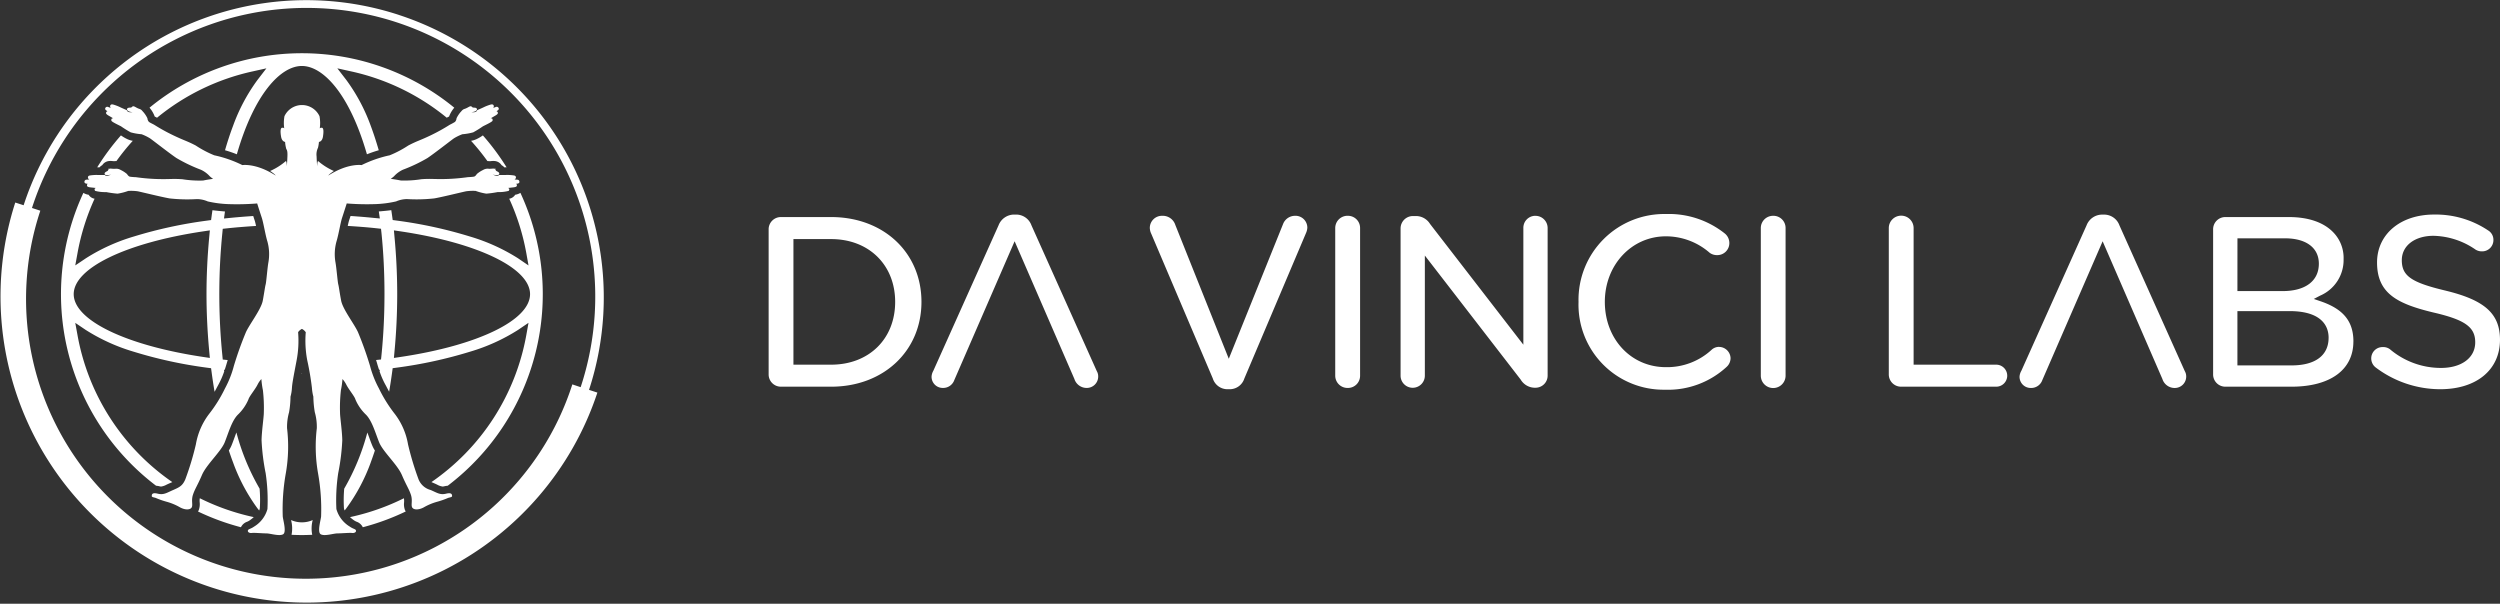 <svg xmlns="http://www.w3.org/2000/svg" xmlns:xlink="http://www.w3.org/1999/xlink" width="372.677" height="90" viewBox="0 0 372.677 90"><rect x="0" y="0" width="372.677" height="90" fill="#333333" stroke="none"/><defs><clipPath id="a"><rect width="372.677" height="90" fill="none"/></clipPath></defs><g transform="translate(0 0)"><g transform="translate(0 0)" clip-path="url(#a)"><path d="M229.3,36.529a1.644,1.644,0,0,1-1.639,1.645H213.509a1.825,1.825,0,0,1-1.865-1.863V14.529a1.85,1.85,0,0,1,3.7,0V34.892h12.315a1.644,1.644,0,0,1,1.639,1.637M194.426,12.7a1.824,1.824,0,0,0-1.86,1.829v22a1.846,1.846,0,0,0,3.692,0v-22a1.811,1.811,0,0,0-1.832-1.829m-8.082,19.537a1.632,1.632,0,0,0-1.075.4,9.789,9.789,0,0,1-6.855,2.625c-5.188,0-9.1-4.184-9.1-9.731,0-5.516,4-9.772,9.1-9.772a9.923,9.923,0,0,1,6.532,2.458,1.82,1.82,0,0,0,1.1.344,1.792,1.792,0,0,0,1.829-1.788,1.837,1.837,0,0,0-.723-1.473,13.385,13.385,0,0,0-8.708-2.866,12.786,12.786,0,0,0-13.051,13.1,12.677,12.677,0,0,0,12.866,13.09,12.883,12.883,0,0,0,9.208-3.4,1.784,1.784,0,0,0,.59-1.306,1.739,1.739,0,0,0-1.716-1.675m59.683-18.121a2.42,2.42,0,0,0-2.319-1.6h-.223a2.491,2.491,0,0,0-2.355,1.6l-9.731,21.7a1.97,1.97,0,0,0-.262.865,1.665,1.665,0,0,0,1.683,1.678,1.758,1.758,0,0,0,1.714-1.175l8.99-20.691,8.91,20.53a1.914,1.914,0,0,0,1.829,1.337,1.7,1.7,0,0,0,1.719-1.752,1.548,1.548,0,0,0-.208-.754ZM280.9,31.442c0,4.218-3.453,6.732-9.241,6.732h-9.808a1.821,1.821,0,0,1-1.86-1.863V14.755a1.82,1.82,0,0,1,1.86-1.868h9.436c2.84,0,5.093.757,6.527,2.186a5.466,5.466,0,0,1,1.627,4.095,5.773,5.773,0,0,1-3.5,5.434l-.942.493,1.006.344c3.387,1.152,4.9,2.984,4.9,6m-17.292-7.517h6.74c3.379,0,5.4-1.5,5.4-4.084,0-2.368-1.888-3.782-5.054-3.782h-7.081Zm13.595,6.958c0-1.483-.759-3.974-5.844-3.974h-7.751V35H271.7c3.5,0,5.506-1.473,5.506-4.12m17.513-7.009c-5.177-1.224-6.6-2.2-6.6-4.556,0-2.17,1.942-3.633,4.721-3.633a11.419,11.419,0,0,1,6.27,2.055,1.764,1.764,0,0,0,.952.264,1.679,1.679,0,0,0,1.714-1.678A1.634,1.634,0,0,0,301,14.886a14.063,14.063,0,0,0-8.082-2.373c-5,0-8.489,2.935-8.489,7.14,0,4.58,2.943,6.145,8.369,7.453,4.741,1.093,6.265,2.176,6.265,4.451,0,2.317-2.047,3.82-5.1,3.82a11.757,11.757,0,0,1-7.62-2.791,1.653,1.653,0,0,0-1.062-.316,1.682,1.682,0,0,0-1.719,1.683,1.708,1.708,0,0,0,.708,1.388,15.989,15.989,0,0,0,9.58,3.21c5.408,0,8.905-2.894,8.905-7.371,0-3.869-2.258-5.9-8.038-7.307M67.443,25.533c0,7.325-5.665,12.641-13.467,12.641h-7.45a1.825,1.825,0,0,1-1.865-1.863V14.755a1.825,1.825,0,0,1,1.865-1.868h7.45c7.8,0,13.467,5.282,13.467,12.646m-3.92,0c0-5.513-3.925-9.362-9.546-9.362H48.358V34.892h5.619c5.621,0,9.546-3.82,9.546-9.359M83.837,14.116a2.423,2.423,0,0,0-2.322-1.6h-.223a2.494,2.494,0,0,0-2.355,1.6l-9.731,21.7a1.983,1.983,0,0,0-.257.865,1.661,1.661,0,0,0,1.678,1.678,1.756,1.756,0,0,0,1.714-1.175l8.99-20.691,8.91,20.53a1.914,1.914,0,0,0,1.829,1.337,1.7,1.7,0,0,0,1.719-1.752,1.548,1.548,0,0,0-.208-.754Zm39.3-1.416a1.911,1.911,0,0,0-1.781,1.206l-8.1,20.106L105.285,14.06a1.961,1.961,0,0,0-1.937-1.36,1.81,1.81,0,0,0-1.865,1.791,2.16,2.16,0,0,0,.223.9l9.169,21.561a2.286,2.286,0,0,0,2.2,1.6h.259a2.29,2.29,0,0,0,2.242-1.6l9.2-21.7a2.187,2.187,0,0,0,.19-.8,1.774,1.774,0,0,0-1.832-1.755m7.858,0a1.829,1.829,0,0,0-1.868,1.829v22A1.83,1.83,0,0,0,131,38.361a1.81,1.81,0,0,0,1.829-1.832v-22A1.809,1.809,0,0,0,131,12.7m27.954,0a1.79,1.79,0,0,0-1.786,1.791V31.914L143.253,13.906a2.466,2.466,0,0,0-2.037-1.17h-.487a1.844,1.844,0,0,0-1.863,1.868V36.57a1.809,1.809,0,0,0,3.617,0V18.624l14.288,18.493a2.473,2.473,0,0,0,2.032,1.211h.19a1.8,1.8,0,0,0,1.793-1.832v-22a1.815,1.815,0,0,0-1.832-1.791" transform="translate(69.92 19.47)" fill="#fff"/><path d="M59.429,2.211A44.334,44.334,0,0,0,3.523,30.594l-1.247-.405A45.643,45.643,0,0,0,89.053,58.522l-1.247-.408a44.29,44.29,0,0,0-28.378-55.9m27.131,55.5L85.318,57.3A41.714,41.714,0,1,1,6.011,31.407L4.767,31A43.022,43.022,0,1,1,86.56,57.709M67.387,73.965c0,.172-.485.195-.654.287a12.331,12.331,0,0,1-1.583.549,8.568,8.568,0,0,0-1.981.831c-.831.449-1.583.369-1.747-.038s.11-1-.172-1.85-.664-1.36-1.339-2.932-2.832-3.484-3.392-4.877-1.034-3.145-1.932-4.09a6.824,6.824,0,0,1-1.6-2.288c-.121-.475-1.008-1.5-1.367-2.229a3.766,3.766,0,0,0-.567-.826,12.67,12.67,0,0,1-.233,1.665,23.531,23.531,0,0,0-.131,3.374c0,.631.313,2.72.336,4.09a32.411,32.411,0,0,1-.608,4.9,26.953,26.953,0,0,0-.272,5.349A4.455,4.455,0,0,0,52.13,78.49c.523.372.859.349.929.575s-.18.426-.582.382-1.55.064-2.16.064-1.906.452-2.494.136.046-2.268.046-2.717a30.267,30.267,0,0,0-.449-6.324,23.071,23.071,0,0,1-.192-6.773,8.032,8.032,0,0,0-.3-2.383,15,15,0,0,1-.216-2.324,6.582,6.582,0,0,1-.21-1.285,41.82,41.82,0,0,0-.7-4.133,15.527,15.527,0,0,1-.223-4.182c.028.033.056.072.082.105-.026-.033-.056-.082-.08-.115l0,.01a1.564,1.564,0,0,0-.572-.5,1.449,1.449,0,0,0-.57.49,15.577,15.577,0,0,1-.221,4.192c-.5,2.63-.654,3.417-.7,4.133a6.046,6.046,0,0,1-.213,1.285,14.187,14.187,0,0,1-.213,2.324,8.1,8.1,0,0,0-.3,2.383,23.205,23.205,0,0,1-.195,6.773,30.46,30.46,0,0,0-.449,6.324c0,.449.629,2.4.046,2.717s-1.888-.136-2.494-.136-1.752-.113-2.158-.064-.652-.162-.585-.382.405-.2.934-.575a4.439,4.439,0,0,0,1.978-2.609,27.142,27.142,0,0,0-.269-5.349,32.41,32.41,0,0,1-.608-4.9c.023-1.37.336-3.458.336-4.09a23.141,23.141,0,0,0-.136-3.374,12.927,12.927,0,0,1-.228-1.665,3.6,3.6,0,0,0-.567.826c-.362.734-1.247,1.755-1.37,2.229a6.864,6.864,0,0,1-1.6,2.288c-.9.944-1.37,2.7-1.929,4.09s-2.719,3.3-3.394,4.877-1.057,2.076-1.337,2.932,0,1.447-.169,1.85-.924.487-1.755.038A8.457,8.457,0,0,0,24.86,74.8a11.913,11.913,0,0,1-1.583-.549c-.172-.092-.652-.115-.652-.287s-.026-.6.875-.377,1.326-.113,2.314-.544,1.4-.649,1.809-1.583A42.717,42.717,0,0,0,29.2,66.237a10.335,10.335,0,0,1,1.932-4.482,20.7,20.7,0,0,0,2.4-3.841,14.885,14.885,0,0,0,1.326-3.353,51.6,51.6,0,0,1,1.778-4.985c.5-1.17,2.291-3.438,2.537-4.764s.323-2.024.428-2.414.259-2.473.413-3.307a7.036,7.036,0,0,0-.154-3.1c-.316-1.031-.585-2.784-.834-3.525-.205-.623-.516-1.588-.69-2.142h0l-.021-.054.018.054a1.159,1.159,0,0,0-.136.015,37.915,37.915,0,0,1-4.21.085,16.308,16.308,0,0,1-3.02-.4,4.114,4.114,0,0,0-1.621-.346,23.812,23.812,0,0,1-4.043-.1c-1.16-.195-4.149-.939-4.772-1.065a7.319,7.319,0,0,0-1.416-.054,8.438,8.438,0,0,1-1.593.408,15.5,15.5,0,0,1-1.691-.233,5.667,5.667,0,0,1-1.652-.185c-.09-.151-.162-.344.121-.428l-.767-.085c-.277-.028-.544-.08-.562-.262a.309.309,0,0,1,.1-.28s-.449,0-.477-.226a.319.319,0,0,1,.339-.387l.393-.026a.35.35,0,0,1-.218-.287c-.018-.213.164-.308.39-.326a6.255,6.255,0,0,1,.977-.062c.41.015,1.16.005,1.16.005s.223.385.934-.113a1.229,1.229,0,0,1-.731.139c-.308-.082-.292-.292-.146-.426s.346-.154.413-.29a1.257,1.257,0,0,1,.092-.169l-.067-.1a.6.6,0,0,1,.126.049.351.351,0,0,0-.056.049.27.27,0,0,1,.18-.087c.192-.023.508.059.875.015a1.273,1.273,0,0,1,.754.192,4.125,4.125,0,0,1,.918.593c.064.09.223.351.439.4a7.266,7.266,0,0,0,.875.072,29.258,29.258,0,0,0,3.292.28c1.852.044,2.147-.074,3.641.026a16.025,16.025,0,0,0,3.1.195c.316-.064.847-.164,1.5-.249l.041.028a3.584,3.584,0,0,1-.539-.41,4.086,4.086,0,0,0-1.337-.98A23.71,23.71,0,0,1,26.3,23.554c-.975-.654-3.4-2.553-3.92-2.922a7.178,7.178,0,0,0-1.275-.623,8.572,8.572,0,0,1-1.619-.282,15.7,15.7,0,0,1-1.447-.9c-.382-.2-1.408-.67-1.434-.844s-.01-.382.28-.341c0,0-.413-.249-.659-.387s-.469-.3-.41-.469a.311.311,0,0,1,.21-.216s-.408-.18-.344-.4a.314.314,0,0,1,.467-.213l.369.133a.358.358,0,0,1-.087-.351c.077-.2.282-.21.493-.141a6.448,6.448,0,0,1,.918.346c.367.182,1.062.475,1.062.475s.044.444.9.28a1.246,1.246,0,0,1-.726-.172c-.246-.2-.151-.382.038-.449s.385,0,.5-.092.169-.187.357-.131.439.262.793.372.423.3.608.482a4.116,4.116,0,0,1,.6.916.906.906,0,0,0,.236.549c.185.133.529.287.767.418a28.105,28.105,0,0,0,2.9,1.6c1.675.8,1.988.811,3.315,1.506a15.654,15.654,0,0,0,2.75,1.45,17.866,17.866,0,0,1,4.19,1.462s2.042-.328,4.939,1.547c0,0,.074-.074-.8-.672a9.219,9.219,0,0,0,2.34-1.478s.131-.013.144.77c0,0,.046-.385.092-1.468s-.169-.934-.213-1.278a4.715,4.715,0,0,1-.133-.877s-.472-.023-.6-.785-.11-1.3.159-1.329.313.113.313.113a5.8,5.8,0,0,1,.031-1.832,2.883,2.883,0,0,1,5.226,0,5.7,5.7,0,0,1,.036,1.832s.049-.133.313-.113.285.562.164,1.329-.6.785-.6.785a4.959,4.959,0,0,1-.141.877,2.283,2.283,0,0,0-.208,1.278c.041,1.083.092,1.468.092,1.468.01-.782.139-.77.139-.77a9.2,9.2,0,0,0,2.342,1.478c-.877.6-.8.672-.8.672,2.9-1.875,4.934-1.547,4.934-1.547a17.955,17.955,0,0,1,4.192-1.462,15.655,15.655,0,0,0,2.755-1.45c1.324-.7,1.642-.708,3.315-1.506a27.731,27.731,0,0,0,2.891-1.6,8.334,8.334,0,0,0,.767-.418.891.891,0,0,0,.236-.549,4.308,4.308,0,0,1,.6-.916c.187-.182.259-.372.611-.482s.608-.313.793-.372.244.036.357.131.31.028.5.092.285.249.036.449a1.235,1.235,0,0,1-.723.172c.849.164.9-.28.9-.28s.693-.292,1.06-.475a6.335,6.335,0,0,1,.918-.346c.216-.069.416-.059.49.141a.368.368,0,0,1-.082.351l.364-.133a.316.316,0,0,1,.469.213c.067.221-.344.4-.344.4a.305.305,0,0,1,.208.216c.056.174-.167.328-.413.469s-.657.387-.657.387c.3-.041.305.169.282.341s-1.049.644-1.434.844a16.148,16.148,0,0,1-1.45.9,8.48,8.48,0,0,1-1.616.282,7.139,7.139,0,0,0-1.278.623c-.511.369-2.945,2.268-3.92,2.922a23.5,23.5,0,0,1-3.656,1.739,4.158,4.158,0,0,0-1.334.98,3.508,3.508,0,0,1-.552.418l.054-.036c.657.085,1.188.185,1.5.249a16.03,16.03,0,0,0,3.107-.195c1.493-.1,1.786.018,3.641-.026a29.484,29.484,0,0,0,3.294-.28,7.311,7.311,0,0,0,.87-.072c.221-.051.377-.313.439-.4a4.186,4.186,0,0,1,.918-.593,1.287,1.287,0,0,1,.757-.192c.367.044.682-.038.877-.015a.252.252,0,0,1,.177.087.373.373,0,0,0-.059-.049.974.974,0,0,1,.131-.051l-.067.108a1.108,1.108,0,0,1,.09.167c.064.136.272.154.416.29s.157.344-.151.426a1.235,1.235,0,0,1-.731-.139c.711.5.934.113.934.113s.749.01,1.162-.005a6.326,6.326,0,0,1,.977.062c.226.018.405.113.39.326a.354.354,0,0,1-.218.287s.141.01.393.026.367.159.336.387-.475.226-.475.226a.321.321,0,0,1,.105.28c-.023.182-.292.233-.572.262l-.759.085c.282.085.21.277.118.428a5.655,5.655,0,0,1-1.652.185,15.378,15.378,0,0,1-1.693.233,8.429,8.429,0,0,1-1.588-.408,7.305,7.305,0,0,0-1.416.054c-.629.126-3.617.87-4.772,1.065a23.816,23.816,0,0,1-4.043.1,4.144,4.144,0,0,0-1.624.346,16.272,16.272,0,0,1-3.015.4,38.016,38.016,0,0,1-4.215-.085,1.179,1.179,0,0,0-.133-.015c-.18.557-.487,1.519-.693,2.142-.244.741-.518,2.494-.834,3.525a7.078,7.078,0,0,0-.156,3.1c.156.834.316,2.912.421,3.307s.174,1.088.426,2.414,2.042,3.594,2.537,4.764a51.651,51.651,0,0,1,1.775,4.985,15.137,15.137,0,0,0,1.326,3.353,20.979,20.979,0,0,0,2.4,3.841,10.274,10.274,0,0,1,1.932,4.482,43.639,43.639,0,0,0,1.573,5.223A2.676,2.676,0,0,0,64.2,73.044c.99.431,1.416.767,2.314.544s.877.213.877.377M55.278,68.908a27.327,27.327,0,0,1-3.646,6.858l-.251.326a1.21,1.21,0,0,1-.108-.336,19.939,19.939,0,0,1,.038-2.912,34.059,34.059,0,0,0,3.448-8.369c.108.272.213.554.31.831.133.364.262.718.4,1.052a4.758,4.758,0,0,0,.416.8c-.2.6-.4,1.183-.611,1.752M37.232,77.564a1.964,1.964,0,0,1-.4.213,1.6,1.6,0,0,0-.913.818,36,36,0,0,1-6.4-2.345,1.312,1.312,0,0,0,.11-.216,2.488,2.488,0,0,0,.139-1.137,2.315,2.315,0,0,1,.018-.626,34.138,34.138,0,0,0,7.776,2.755l.264.056a5.07,5.07,0,0,1-.6.48m1.142-1.8a27.2,27.2,0,0,1-3.635-6.858c-.216-.567-.421-1.157-.616-1.752a5.429,5.429,0,0,0,.418-.8c.136-.339.269-.7.4-1.06.1-.277.2-.552.305-.826A33.944,33.944,0,0,0,38.7,72.843a19.783,19.783,0,0,1,.031,2.914,1.054,1.054,0,0,1-.1.339ZM23.064,17.371a4.222,4.222,0,0,0-.777-1.319,35.841,35.841,0,0,1,45.434,0,4.388,4.388,0,0,0-.777,1.316c-.054.028-.113.059-.157.077-.067.033-.126.069-.19.1A33.963,33.963,0,0,0,52.44,10.662l-2.153-.477,1.347,1.745a27.169,27.169,0,0,1,3.643,6.85c.426,1.142.818,2.35,1.185,3.615-.539.156-1.144.357-1.763.605C52.117,14.01,48.166,9.833,45,9.833S37.891,14.01,35.307,23c-.618-.249-1.224-.449-1.763-.605.364-1.265.759-2.473,1.19-3.615a27.064,27.064,0,0,1,3.638-6.85l1.342-1.745-2.147.477a33.933,33.933,0,0,0-14.157,6.886c-.062-.031-.123-.067-.192-.1-.041-.023-.1-.049-.154-.077M71.982,20.18a36.165,36.165,0,0,1,3.54,4.764h-.038c-.085,0-.192,0-.3.008-.031-.036-.059-.067-.092-.1a1.98,1.98,0,0,0-.326-.236,1.346,1.346,0,0,0-1-.611,2.518,2.518,0,0,0-.536.005,1.472,1.472,0,0,1-.346.01,2.213,2.213,0,0,0-.223-.008,33.642,33.642,0,0,0-2.44-3.02,3.254,3.254,0,0,0,.767-.231,6.149,6.149,0,0,0,1-.582M60.373,76.027a1.447,1.447,0,0,0,.11.218,35.48,35.48,0,0,1-6.4,2.35,1.606,1.606,0,0,0-.911-.818,1.964,1.964,0,0,1-.4-.213,5.823,5.823,0,0,1-.6-.48l.264-.056a34.1,34.1,0,0,0,7.776-2.755,2.537,2.537,0,0,1,.023.626,2.468,2.468,0,0,0,.133,1.129m-36.6-3.538a1.2,1.2,0,0,0,.257.038,2.338,2.338,0,0,0,.818-.287c.156-.072.323-.151.518-.236.126-.051.231-.1.326-.141A33.888,33.888,0,0,1,11.56,49.989l-.341-1.863,1.573,1.062a28.264,28.264,0,0,0,7.14,3.24A66.635,66.635,0,0,0,30.866,54.81l.6.08.082.608c.131.993.28,1.958.439,2.907.121-.216.231-.426.326-.608.085-.159.162-.3.228-.423a12.749,12.749,0,0,0,.883-2.011l-.033-.241.105.01c.092-.264.18-.554.277-.883.054-.187.113-.382.172-.577-.028,0-.064-.005-.095-.01l-.644-.069-.062-.649a91.873,91.873,0,0,1,0-18.195l.062-.644.644-.069c1.406-.151,2.853-.262,4.32-.357-.077-.351-.149-.664-.216-.857s-.133-.4-.205-.623c-1.126.077-2.247.164-3.351.272l-1.008.1.139-1a.248.248,0,0,1,.008-.046c-.754-.067-1.367-.123-1.865-.192-.041.29-.087.575-.123.87l-.082.6-.6.082A66.765,66.765,0,0,0,19.932,35.26a28.161,28.161,0,0,0-7.14,3.248l-1.573,1.057L11.56,37.7A34.051,34.051,0,0,1,14.1,29.621a1.274,1.274,0,0,1-.885-.59l-.005,0a2.019,2.019,0,0,1-.78-.282A35.845,35.845,0,0,0,23.265,72.407a3.415,3.415,0,0,1,.513.082m6.5-38,1.006-.149-.095,1.013c-.267,2.845-.405,5.706-.405,8.495s.139,5.644.405,8.492l.095,1.016-1.006-.149c-11.537-1.727-19.29-5.485-19.29-9.359s7.753-7.635,19.29-9.359m16.34,43.027a4.88,4.88,0,0,0-.074,2.206c-.511.021-1.026.038-1.544.038s-1.029-.018-1.539-.038a4.87,4.87,0,0,0-.074-2.2,3.985,3.985,0,0,0,3.233,0M76.8,29.029a1.3,1.3,0,0,1-.89.593A33.865,33.865,0,0,1,78.452,37.7l.334,1.868L77.221,38.5a28.465,28.465,0,0,0-7.143-3.238,66.69,66.69,0,0,0-10.94-2.383l-.6-.082-.082-.6c-.041-.3-.085-.58-.123-.87-.5.069-1.108.126-1.863.192l.005.046.146,1-1.011-.095c-1.106-.11-2.229-.2-3.353-.277-.074.226-.146.441-.208.626s-.136.5-.213.857c1.468.092,2.914.2,4.323.354l.636.069.072.644c.3,2.938.446,6,.446,9.1s-.151,6.152-.446,9.095l-.069.649-.639.067c-.033.005-.072.008-.1.01.062.2.121.393.174.58.092.328.187.618.275.88l.115-.01-.036.249a12.179,12.179,0,0,0,.877,2.006c.069.118.139.254.218.41.095.18.208.39.328.613q.242-1.416.444-2.9l.082-.608.6-.08a66.821,66.821,0,0,0,10.94-2.381,28.2,28.2,0,0,0,7.143-3.24l1.565-1.062-.334,1.865A33.873,33.873,0,0,1,64.314,71.863c.095.041.2.09.326.141.192.085.364.164.518.236a2.33,2.33,0,0,0,.816.287,1.216,1.216,0,0,0,.262-.038,3.407,3.407,0,0,1,.508-.082A35.863,35.863,0,0,0,77.578,28.747a2.068,2.068,0,0,1-.78.282M59.726,53.207l-1.006.149.092-1.016c.269-2.848.4-5.7.4-8.492s-.133-5.649-.4-8.495l-.092-1.013,1.006.149c11.532,1.724,19.29,5.48,19.29,9.359s-7.758,7.638-19.29,9.359m-44.9-28.255c-.113-.005-.216-.005-.3-.008h-.038a35.939,35.939,0,0,1,3.54-4.764,6.073,6.073,0,0,0,1,.582,3.124,3.124,0,0,0,.767.228,32.646,32.646,0,0,0-2.435,3.015c-.077,0-.151.005-.236.015a1.584,1.584,0,0,1-.339-.01,2.493,2.493,0,0,0-.552-.005,1.358,1.358,0,0,0-.985.608,1.749,1.749,0,0,0-.321.236.734.734,0,0,0-.1.1m30.2,30.784h-.046c.008-.044.015-.085.021-.133.013.049.018.09.026.133" transform="translate(0 0.002)" fill="#fff"/></g></g></svg>